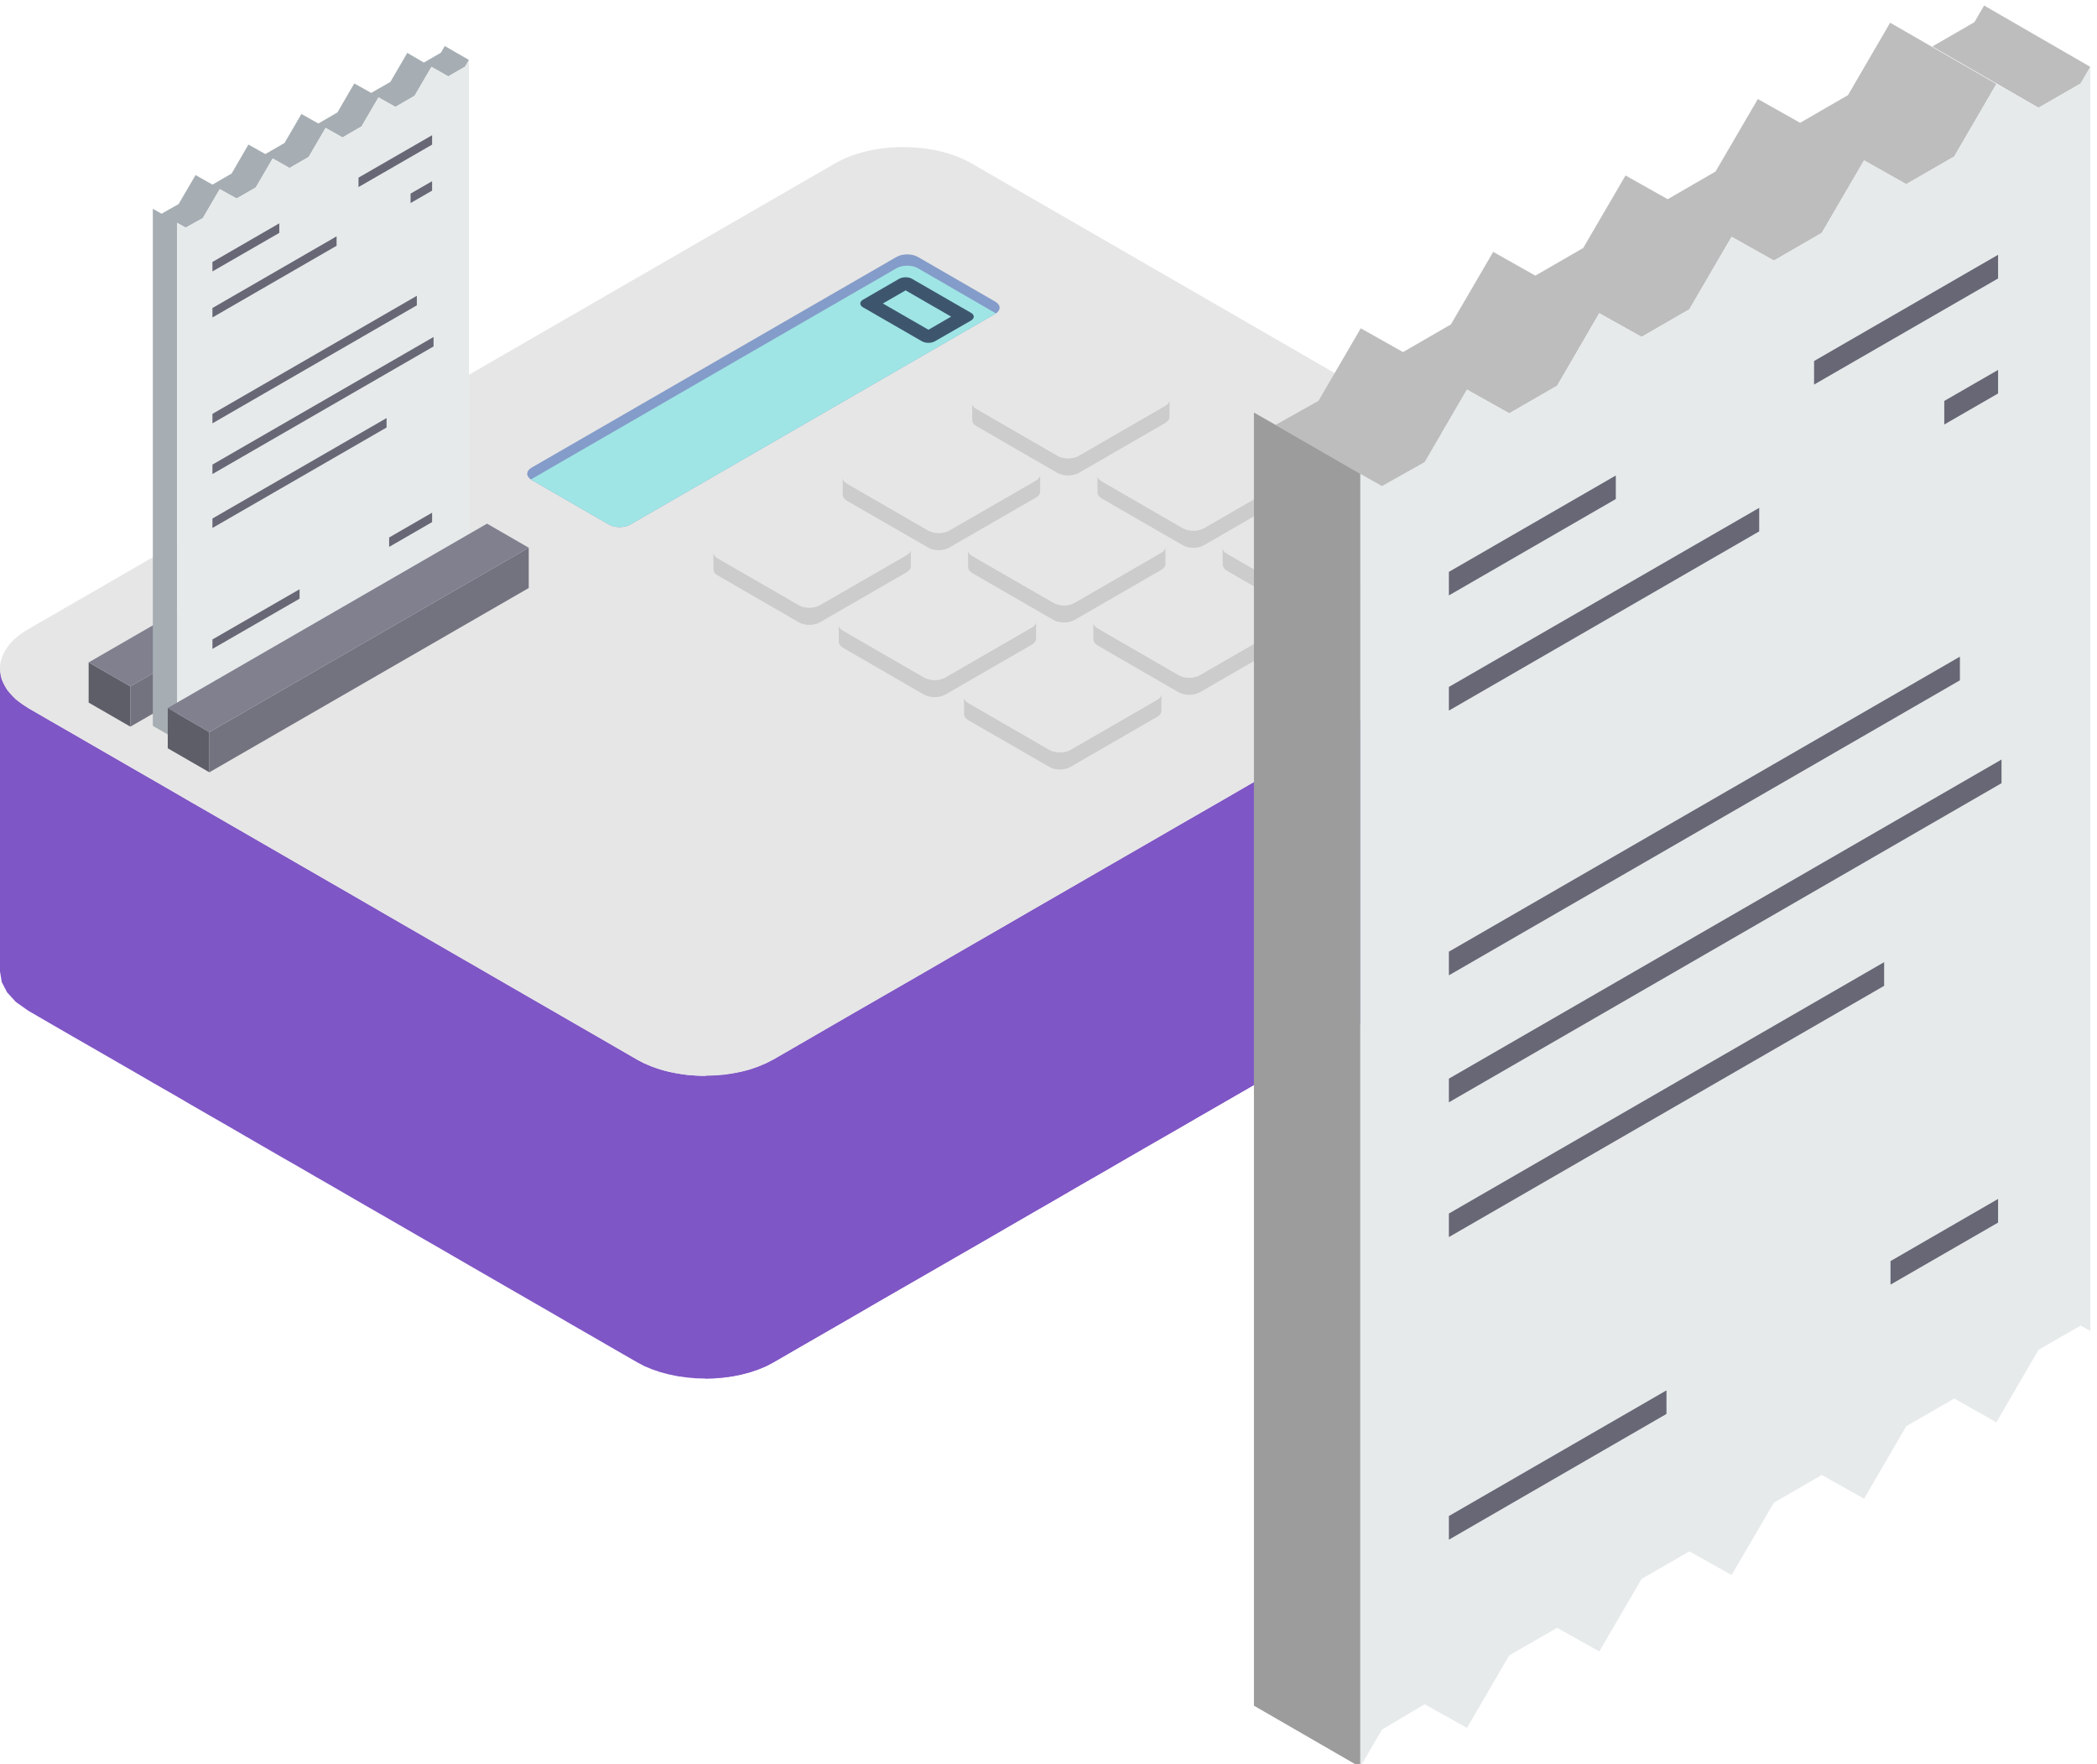 <?xml version="1.0" encoding="utf-8"?>
<!-- Generator: Adobe Illustrator 16.0.0, SVG Export Plug-In . SVG Version: 6.00 Build 0)  -->
<!DOCTYPE svg PUBLIC "-//W3C//DTD SVG 1.1//EN" "http://www.w3.org/Graphics/SVG/1.1/DTD/svg11.dtd">
<svg version="1.1" id="Layer_1" xmlns="http://www.w3.org/2000/svg" xmlns:xlink="http://www.w3.org/1999/xlink" x="0px" y="0px"
	 width="315px" height="265px" viewBox="0 0 315 265" enable-background="new 0 0 315 265" xml:space="preserve">
<polygon fill-rule="evenodd" clip-rule="evenodd" fill="#2C3E50" points="241.635,83.26 241.635,128.74 241.373,130.343 
	240.569,131.88 239.26,133.347 237.397,134.656 237.397,89.191 239.26,87.882 240.569,86.421 241.373,84.862 "/>
<polygon fill-rule="evenodd" clip-rule="evenodd" fill="#7F56C5" points="237.397,89.19 237.397,134.655 233.318,137.006 
	229.283,139.348 225.313,141.64 221.387,143.905 217.508,146.137 213.657,148.353 209.873,150.558 206.104,152.726 202.377,154.881 
	198.662,157.021 194.985,159.145 191.336,161.258 187.686,163.365 184.053,165.461 180.418,167.553 176.801,169.648 
	173.185,171.724 169.551,173.819 165.918,175.928 162.268,178.023 158.617,180.147 154.924,182.271 151.231,184.41 147.505,186.567 
	143.73,188.739 139.944,190.922 136.095,193.139 132.216,195.371 128.29,197.652 124.319,199.943 120.284,202.269 116.206,204.627 
	115.098,205.211 113.923,205.701 112.696,206.121 111.415,206.457 110.079,206.732 108.721,206.918 107.335,207.043 
	105.951,207.075 104.565,207.043 103.181,206.918 101.822,206.732 100.486,206.457 99.21,206.121 97.978,205.701 96.793,205.211 
	95.696,204.627 92.323,202.688 89.048,200.793 85.86,198.961 82.765,197.158 79.75,195.42 76.807,193.726 73.929,192.063 
	71.125,190.445 68.355,188.843 65.646,187.273 62.967,185.736 60.333,184.211 57.715,182.7 55.114,181.207 52.545,179.719 
	49.971,178.225 47.386,176.742 44.816,175.248 42.214,173.761 39.598,172.25 36.962,170.724 34.286,169.17 31.576,167.612 
	28.806,166.016 26.002,164.381 23.125,162.735 20.181,161.024 17.167,159.287 14.07,157.5 10.882,155.67 7.602,153.773 
	4.234,151.818 2.382,150.509 1.063,149.064 0.258,147.506 -0.001,145.91 -0.001,100.443 0.258,102.03 1.063,103.583 2.382,105.044 
	4.234,106.354 7.602,108.309 10.882,110.188 14.07,112.035 17.167,113.821 20.181,115.564 23.125,117.253 26.002,118.917 
	28.806,120.551 31.576,122.137 34.286,123.707 36.962,125.249 39.598,126.77 42.214,128.279 44.816,129.79 47.386,131.267 
	49.971,132.76 52.545,134.237 55.114,135.73 57.715,137.24 60.333,138.752 62.967,140.271 65.646,141.813 68.355,143.384 
	71.125,144.97 73.929,146.599 76.807,148.261 79.75,149.955 82.765,151.693 85.86,153.48 89.048,155.315 92.323,157.207 
	95.696,159.162 96.793,159.731 97.978,160.226 99.21,160.654 100.486,160.998 101.822,161.258 103.181,161.459 104.565,161.562 
	105.951,161.61 107.335,161.562 108.721,161.459 110.079,161.258 111.415,160.998 112.696,160.654 113.923,160.226 115.098,159.731 
	116.206,159.162 120.284,156.81 124.319,154.469 128.29,152.17 132.216,149.912 136.095,147.68 139.944,145.459 143.73,143.259 
	147.505,141.086 151.231,138.936 154.924,136.795 158.617,134.666 162.268,132.559 165.918,130.452 169.551,128.355 
	173.185,126.264 176.801,124.168 180.418,122.087 184.053,119.997 187.686,117.889 191.336,115.793 194.985,113.669 
	198.662,111.545 202.377,109.405 206.104,107.25 209.873,105.078 213.657,102.894 217.508,100.671 221.387,98.439 225.313,96.165 
	229.283,93.873 233.318,91.542 "/>
<path fill-rule="evenodd" clip-rule="evenodd" fill="#E6E6E6" d="M125.443,24.542c5.632-3.264,14.838-3.264,20.492,0
	c37.041,21.383,54.421,31.426,91.462,52.809c5.653,3.263,5.653,8.575,0,11.839c-43.938,25.37-77.254,44.601-121.192,69.971
	c-5.649,3.265-14.855,3.265-20.509,0c-36.579-21.122-54.882-31.696-91.462-52.807c-5.654-3.265-5.654-8.572,0-11.835
	C24.71,82.694,79.962,50.792,125.443,24.542"/>
<path fill-rule="evenodd" clip-rule="evenodd" fill="#849CC9" d="M137.854,38.581c6.403,3.7,5.247,3.037,11.65,6.73
	c0.88,0.511,0.864,1.326,0,1.831l-54.85,31.669c-0.864,0.495-2.281,0.495-3.161,0l-11.65-6.723c-0.864-0.511-0.864-1.325,0-1.836
	l54.85-31.671C135.573,38.093,136.99,38.093,137.854,38.581"/>
<polygon fill-rule="evenodd" clip-rule="evenodd" fill="#7F56C5" points="237.397,134.655 233.318,137.008 229.283,139.348 
	225.313,141.639 221.387,143.905 217.508,146.137 213.657,148.353 209.873,150.558 206.104,152.726 202.377,154.881 
	198.662,157.021 194.985,159.145 191.336,161.258 187.686,163.365 184.053,165.461 180.418,167.553 176.801,169.648 
	173.185,171.724 169.551,173.819 165.918,175.928 162.268,178.023 158.617,180.147 154.924,182.271 151.231,184.41 147.505,186.567 
	143.73,188.739 139.944,190.924 136.095,193.139 132.216,195.371 128.29,197.652 124.319,199.943 120.284,202.269 116.206,204.627 
	115.098,205.213 113.923,205.701 112.696,206.12 111.415,206.456 110.079,206.732 108.721,206.918 107.335,207.043 105.951,207.075 
	105.951,161.61 107.335,161.562 108.721,161.459 110.079,161.258 111.415,160.997 112.696,160.654 113.923,160.226 115.098,159.731 
	116.206,159.161 120.284,156.81 124.319,154.469 128.29,152.172 132.216,149.912 136.095,147.68 139.944,145.459 143.73,143.26 
	147.505,141.086 151.231,138.936 154.924,136.795 158.617,134.666 162.268,132.559 165.918,130.451 169.551,128.355 
	173.185,126.263 176.801,124.168 180.418,122.088 184.053,119.996 187.686,117.888 191.336,115.793 194.985,113.669 
	198.662,111.546 202.377,109.405 206.104,107.25 209.873,105.077 213.657,102.894 217.508,100.672 221.387,98.439 225.313,96.164 
	229.283,93.872 233.318,91.542 237.397,89.19 239.26,87.882 240.569,86.421 241.373,84.861 241.635,83.259 241.635,128.74 
	241.373,130.343 240.569,131.88 239.26,133.346 "/>
<polygon fill-rule="evenodd" clip-rule="evenodd" fill="#5E5E69" points="13.315,99.504 13.315,105.538 19.583,109.155 
	19.583,103.105 "/>
<polygon fill-rule="evenodd" clip-rule="evenodd" fill="#737380" points="19.583,103.104 19.583,109.155 67.541,81.461 
	67.541,75.412 "/>
<polygon fill-rule="evenodd" clip-rule="evenodd" fill="#80808F" points="61.29,71.805 13.315,99.504 19.583,103.104 67.541,75.411 
	"/>
<polygon fill-rule="evenodd" clip-rule="evenodd" fill="#A6AEB3" points="26.589,111.127 22.957,109.036 22.957,99.135 
	22.957,89.685 22.957,86.035 22.957,54.365 22.957,50.716 22.957,41.265 22.957,31.364 24.264,32.103 26.834,30.652 29.375,26.297 
	31.913,27.731 34.791,26.068 37.316,21.713 39.858,23.141 42.736,21.48 45.278,17.123 47.82,18.552 50.683,16.89 53.218,12.534 
	55.76,13.951 58.639,12.306 61.182,7.944 63.673,9.395 66.232,7.917 66.813,6.912 70.446,9.009 69.865,10.009 67.339,11.475 
	64.814,10.041 62.272,14.397 59.395,16.059 56.853,14.63 54.316,18.986 51.454,20.648 48.912,19.214 46.371,23.575 43.491,25.237 
	40.965,23.804 38.424,28.159 35.546,29.821 33.009,28.409 30.467,32.766 27.894,34.193 26.589,33.472 26.589,43.356 26.589,52.812 
	26.589,56.456 26.589,88.126 26.589,91.775 26.589,101.226 "/>
<polygon fill-rule="evenodd" clip-rule="evenodd" fill="#E6EAEB" points="70.447,27.497 70.447,31.146 70.447,62.816 70.447,66.466 
	70.447,75.916 70.447,84.937 69.866,84.617 67.34,86.078 64.815,90.423 62.273,89.006 59.394,90.667 56.852,95.023 54.316,93.595 
	51.454,95.257 48.912,99.613 46.37,98.179 43.491,99.841 40.966,104.202 38.425,102.768 35.546,104.431 33.009,108.786 
	30.468,107.358 27.893,108.879 26.59,111.127 26.59,101.226 26.59,91.775 26.59,88.126 26.59,56.456 26.59,52.811 26.59,43.356 
	26.59,33.472 27.893,34.193 30.468,32.766 33.009,28.409 35.546,29.821 38.425,28.159 40.966,23.804 43.491,25.237 46.37,23.575 
	48.912,19.214 51.454,20.648 54.316,18.986 56.852,14.63 59.394,16.059 62.273,14.396 64.815,10.041 67.34,11.475 69.866,10.009 
	70.447,9.009 70.447,18.047 "/>
<polygon fill-rule="evenodd" clip-rule="evenodd" fill="#676775" points="31.912,62.17 62.615,44.432 62.615,45.865 31.912,63.588 
	"/>
<polygon fill-rule="evenodd" clip-rule="evenodd" fill="#676775" points="31.912,69.79 65.124,50.623 65.124,52.041 31.912,71.208 
	"/>
<polygon fill-rule="evenodd" clip-rule="evenodd" fill="#676775" points="31.912,77.888 58.069,62.8 58.069,64.217 31.912,79.306 
	"/>
<polygon fill-rule="evenodd" clip-rule="evenodd" fill="#676775" points="31.912,96.056 45.001,88.512 45.001,89.929 31.912,97.473 
	"/>
<polygon fill-rule="evenodd" clip-rule="evenodd" fill="#676775" points="58.455,80.739 64.907,77.013 64.907,78.426 58.455,82.151 
	"/>
<polygon fill-rule="evenodd" clip-rule="evenodd" fill="#676775" points="31.912,39.354 41.954,33.547 41.954,34.981 31.912,40.771 
	"/>
<polygon fill-rule="evenodd" clip-rule="evenodd" fill="#676775" points="53.854,26.683 64.907,20.312 64.907,21.724 53.854,28.1 
	"/>
<polygon fill-rule="evenodd" clip-rule="evenodd" fill="#676775" points="31.912,46.268 50.558,35.503 50.558,36.92 31.912,47.685 
	"/>
<polygon fill-rule="evenodd" clip-rule="evenodd" fill="#676775" points="61.675,29.083 64.906,27.22 64.906,28.638 61.675,30.5 "/>
<polygon fill-rule="evenodd" clip-rule="evenodd" fill="#5E5E69" points="25.199,106.354 25.199,112.403 31.45,116.01 
	31.45,109.976 "/>
<polygon fill-rule="evenodd" clip-rule="evenodd" fill="#737380" points="31.45,109.976 31.45,116.01 79.424,88.328 79.424,82.276 
	"/>
<polygon fill-rule="evenodd" clip-rule="evenodd" fill="#80808F" points="73.157,78.659 25.199,106.354 31.45,109.975 
	79.425,82.276 "/>
<path fill-rule="evenodd" clip-rule="evenodd" fill="#9FE5E5" d="M149.612,47.082l-0.108,0.06l-54.85,31.669
	c-0.864,0.495-2.282,0.495-3.162,0l-11.65-6.723l-0.108-0.066l0.108-0.059l54.851-31.687c0.879-0.494,2.297-0.494,3.161,0
	c6.403,3.71,5.246,3.036,11.65,6.746L149.612,47.082z"/>
<path fill-rule="evenodd" clip-rule="evenodd" fill="#3D566E" d="M140.456,51.253l5.388-3.095l0.016-0.011
	c0.554-0.326,0.554-0.831,0-1.157l-8.81-5.078l-0.016-0.017c-0.554-0.326-1.444-0.326-1.998,0l-5.372,3.107l-0.033,0.017
	c-0.537,0.31-0.537,0.83,0,1.14l8.805,5.078l0.032,0.017C139.021,51.58,139.913,51.58,140.456,51.253 M142.873,47.56l-3.406,1.972
	l-6.848-3.944l3.416-1.97L142.873,47.56z"/>
<polygon fill-rule="evenodd" clip-rule="evenodd" fill="#CCCCCC" points="136.822,82.478 136.822,85.063 136.79,85.307 
	136.665,85.541 136.453,85.774 136.176,85.97 123.146,93.486 122.809,93.654 122.424,93.763 122.011,93.84 121.577,93.855 
	121.148,93.84 120.746,93.763 120.349,93.654 120.007,93.486 107.83,86.448 107.537,86.248 107.336,86.036 107.217,85.786 
	107.168,85.541 107.168,82.972 107.217,83.216 107.336,83.443 107.537,83.678 107.83,83.877 120.007,90.896 120.349,91.069 
	120.746,91.189 121.148,91.253 121.577,91.282 122.011,91.253 122.424,91.189 122.809,91.069 123.146,90.896 136.176,83.385 
	136.453,83.184 136.665,82.972 136.79,82.722 "/>
<polygon fill-rule="evenodd" clip-rule="evenodd" fill="#CCCCCC" points="213.32,81.766 213.32,84.356 213.271,84.601 
	213.152,84.835 212.951,85.063 212.675,85.264 199.65,92.775 199.309,92.944 198.912,93.052 198.51,93.128 198.08,93.145 
	197.646,93.128 197.234,93.052 196.848,92.944 196.494,92.775 184.313,85.742 184.035,85.541 183.841,85.324 183.716,85.079 
	183.667,84.835 183.667,82.26 183.716,82.51 183.841,82.738 184.035,82.972 184.313,83.167 196.494,90.189 196.848,90.358 
	197.234,90.483 197.646,90.543 198.08,90.576 198.51,90.543 198.912,90.483 199.309,90.358 199.65,90.189 212.675,82.679 
	212.951,82.478 213.152,82.26 213.271,82.016 "/>
<polygon fill-rule="evenodd" clip-rule="evenodd" fill="#CCCCCC" points="193.894,92.992 193.894,95.562 193.845,95.812 
	193.72,96.055 193.523,96.289 193.23,96.484 180.218,104.001 179.865,104.153 179.479,104.278 179.065,104.354 178.647,104.371 
	178.219,104.354 177.801,104.278 177.42,104.153 177.062,104.001 164.886,96.963 164.608,96.762 164.408,96.533 164.287,96.3 
	164.238,96.055 164.238,93.471 164.287,93.715 164.408,93.965 164.608,94.177 164.886,94.377 177.062,101.416 177.42,101.584 
	177.801,101.692 178.219,101.77 178.647,101.796 179.065,101.77 179.479,101.692 179.865,101.584 180.218,101.416 193.23,93.899 
	193.523,93.698 193.72,93.486 193.845,93.236 "/>
<polygon fill-rule="evenodd" clip-rule="evenodd" fill="#CCCCCC" points="174.461,104.213 174.461,106.788 174.418,107.032 
	174.293,107.282 174.092,107.494 173.797,107.694 160.791,115.206 160.438,115.379 160.051,115.499 159.639,115.565 
	159.221,115.592 158.791,115.565 158.373,115.499 157.987,115.379 157.635,115.206 145.458,108.189 145.18,107.988 144.979,107.755 
	144.854,107.526 144.812,107.282 144.812,104.692 144.854,104.942 144.979,105.186 145.18,105.402 145.458,105.604 157.635,112.637 
	157.987,112.789 158.373,112.914 158.791,112.989 159.221,113.007 159.639,112.989 160.051,112.914 160.438,112.789 
	160.791,112.637 173.797,105.126 174.092,104.925 174.293,104.692 174.418,104.463 "/>
<polygon fill-rule="evenodd" clip-rule="evenodd" fill="#CCCCCC" points="194.508,70.914 194.508,73.483 194.465,73.733 
	194.34,73.977 194.139,74.194 193.844,74.395 180.838,81.907 180.484,82.075 180.098,82.2 179.68,82.26 179.252,82.293 
	178.832,82.26 178.42,82.2 178.034,82.075 177.682,81.907 165.504,74.885 165.227,74.689 165.01,74.455 164.901,74.227 
	164.858,73.977 164.858,71.393 164.901,71.637 165.01,71.887 165.227,72.099 165.504,72.299 177.682,79.338 178.034,79.49 
	178.42,79.615 178.832,79.691 179.252,79.707 179.68,79.691 180.098,79.615 180.484,79.49 180.838,79.338 193.844,71.82 
	194.139,71.62 194.34,71.393 194.465,71.159 "/>
<polygon fill-rule="evenodd" clip-rule="evenodd" fill="#CCCCCC" points="175.063,82.124 175.063,84.71 175.03,84.954 
	174.912,85.187 174.711,85.416 174.418,85.616 161.41,93.128 161.051,93.302 160.666,93.405 160.252,93.486 159.823,93.497 
	159.404,93.486 158.992,93.405 158.606,93.302 158.248,93.128 146.071,86.095 145.794,85.894 145.583,85.677 145.458,85.432 
	145.424,85.187 145.424,82.613 145.458,82.863 145.583,83.091 145.794,83.324 146.071,83.525 158.248,90.543 158.606,90.711 
	158.992,90.836 159.404,90.895 159.823,90.929 160.252,90.895 160.666,90.836 161.051,90.711 161.41,90.543 174.418,83.031 
	174.711,82.83 174.912,82.613 175.03,82.369 "/>
<polygon fill-rule="evenodd" clip-rule="evenodd" fill="#CCCCCC" points="155.636,93.346 155.636,95.92 155.603,96.164 
	155.478,96.409 155.278,96.626 154.984,96.843 141.976,104.354 141.623,104.507 141.238,104.632 140.825,104.692 140.39,104.724 
	139.978,104.692 139.559,104.632 139.174,104.507 138.821,104.354 126.644,97.316 126.367,97.12 126.15,96.887 126.031,96.659 
	125.998,96.409 125.998,93.824 126.031,94.068 126.15,94.318 126.367,94.53 126.644,94.73 138.821,101.77 139.174,101.938 
	139.559,102.046 139.978,102.122 140.39,102.156 140.825,102.122 141.238,102.046 141.623,101.938 141.976,101.77 154.984,94.252 
	155.278,94.057 155.478,93.824 155.603,93.595 "/>
<polygon fill-rule="evenodd" clip-rule="evenodd" fill="#CCCCCC" points="175.678,60.046 175.678,62.615 175.65,62.865 
	175.525,63.109 175.307,63.327 175.031,63.539 162.023,71.056 161.67,71.208 161.284,71.332 160.866,71.393 160.438,71.425 
	160.018,71.393 159.605,71.332 159.204,71.208 158.867,71.056 146.69,64.017 146.397,63.816 146.196,63.588 146.072,63.354 
	146.044,63.109 146.044,60.524 146.072,60.769 146.196,61.013 146.397,61.23 146.69,61.432 158.867,68.465 159.204,68.639 
	159.605,68.742 160.018,68.823 160.438,68.851 160.866,68.823 161.284,68.742 161.67,68.639 162.023,68.465 175.031,60.953 
	175.307,60.752 175.525,60.524 175.65,60.291 "/>
<polygon fill-rule="evenodd" clip-rule="evenodd" fill="#CCCCCC" points="156.25,71.268 156.25,73.842 156.216,74.086 
	156.098,74.331 155.88,74.548 155.604,74.749 142.58,82.26 142.236,82.429 141.856,82.554 141.438,82.614 141.009,82.646 
	140.575,82.614 140.179,82.554 139.776,82.429 139.439,82.26 127.257,75.243 126.964,75.025 126.769,74.808 126.644,74.564 
	126.595,74.331 126.595,71.746 126.644,71.99 126.769,72.224 126.964,72.457 127.257,72.652 139.439,79.691 139.776,79.844 
	140.179,79.968 140.575,80.043 141.009,80.061 141.438,80.043 141.856,79.968 142.236,79.844 142.58,79.691 155.604,72.18 
	155.88,71.979 156.098,71.746 156.216,71.518 "/>
<path fill-rule="evenodd" clip-rule="evenodd" fill="#E6E6E6" d="M107.83,82.06l13.008-7.529c0.879-0.488,2.297-0.488,3.155,0
	l12.182,7.039c0.858,0.505,0.858,1.321,0,1.815l-13.029,7.511c-0.858,0.51-2.276,0.51-3.139,0l-12.177-7.018
	C106.95,83.368,106.95,82.554,107.83,82.06 M184.329,81.354l13.013-7.512c0.858-0.511,2.276-0.511,3.156-0.017l12.176,7.034
	c0.864,0.51,0.864,1.326,0,1.82L199.65,90.19c-0.863,0.51-2.281,0.51-3.155,0l-12.183-7.023
	C183.454,82.662,183.454,81.848,184.329,81.354 M164.885,92.564c-0.863,0.504-0.863,1.319,0,1.813l12.178,7.039
	c0.88,0.505,2.297,0.505,3.154,0l13.015-7.516c0.874-0.495,0.874-1.326,0-1.815l-12.166-7.038c-0.875-0.489-2.292-0.489-3.156,0
	L164.885,92.564z M145.457,103.784l13.025-7.511c0.863-0.51,2.275-0.51,3.154,0l12.162,7.017c0.879,0.511,0.879,1.325,0,1.836
	l-13.009,7.511c-0.864,0.495-2.276,0.495-3.155,0l-12.178-7.033C144.594,105.109,144.594,104.278,145.457,103.784 M165.504,70.485
	c-0.863,0.489-0.863,1.32,0,1.814l12.178,7.039c0.873,0.489,2.291,0.489,3.156,0l13.006-7.518c0.881-0.503,0.881-1.318,0-1.829
	l-12.176-7.023c-0.863-0.505-2.281-0.505-3.156,0L165.504,70.485z M146.071,81.706l13.013-7.512c0.875-0.509,2.293-0.509,3.156,0
	l12.178,7.018c0.875,0.511,0.875,1.325,0,1.819l-13.009,7.512c-0.88,0.511-2.298,0.511-3.161,0l-12.177-7.017
	C145.207,83.015,145.207,82.2,146.071,81.706 M126.643,92.916c-0.863,0.505-0.863,1.325,0,1.815l12.177,7.039
	c0.864,0.505,2.281,0.505,3.156,0l13.008-7.518c0.879-0.505,0.879-1.319,0-1.813l-12.177-7.04c-0.858-0.489-2.276-0.489-3.156,0
	L126.643,92.916z M146.69,59.612l13.008-7.511c0.875-0.494,2.292-0.494,3.156,0l12.176,7.039c0.864,0.488,0.864,1.309,0,1.813
	l-13.007,7.512c-0.881,0.511-2.292,0.511-3.156,0l-12.177-7.033C145.81,60.938,145.827,60.122,146.69,59.612 M127.257,70.838
	c-0.875,0.494-0.875,1.325,0,1.814l12.183,7.04c0.858,0.493,2.275,0.493,3.139,0l13.024-7.512c0.863-0.511,0.863-1.325,0-1.836
	l-12.177-7.017c-0.88-0.51-2.281-0.51-3.156,0L127.257,70.838z"/>
<path fill-rule="evenodd" clip-rule="evenodd" fill="#BDBDBD" d="M204.322,265.421l-15.958-9.218v-24.736v-23.651v-9.117v-79.205
	v-9.117v-23.65V61.988l3.269,1.827l6.422-3.601l6.351-10.897l6.349,3.571l7.19-4.156l6.356-10.897l6.332,3.571l7.189-4.156
	l6.355-10.891l6.334,3.566l7.188-4.158l6.357-10.89l6.349,3.571l7.189-4.156l6.332-10.88l15.959,9.2l-6.332,10.897l-7.207,4.157
	l-6.34-3.572l-6.35,10.891l-7.189,4.157l-6.355-3.565l-6.35,10.891l-7.174,4.138l-6.355-3.553l-6.332,10.897l-7.189,4.139
	l-6.35-3.554l-6.357,10.897l-6.414,3.601l-3.27-1.845v24.756v23.65v9.117v79.188v9.135v23.632V265.421z M296.588,3.33l-6.32,3.653
	l15.951,9.201l6.322-3.636L314,10.047l-15.957-9.218L296.588,3.33z"/>
<polygon fill-rule="evenodd" clip-rule="evenodd" fill="#E6EAEB" points="314,56.258 314,65.388 314,144.58 314,153.697 
	314,177.347 314,199.922 312.54,199.118 306.219,202.754 299.887,213.65 293.555,210.08 286.348,214.236 280.009,225.127 
	273.659,221.563 266.469,225.719 260.113,236.591 253.764,233.038 246.591,237.182 240.234,248.072 233.902,244.521 
	226.713,248.658 220.363,259.556 214.007,256.003 207.592,259.805 204.322,265.421 204.322,240.683 204.322,217.033 
	204.322,207.898 204.322,128.711 204.322,119.594 204.322,95.945 204.322,71.189 207.592,73.033 214.007,69.432 220.363,58.535 
	226.713,62.089 233.902,57.95 240.234,47.053 246.591,50.607 253.764,46.468 260.113,35.577 266.469,39.142 273.659,34.986 
	280.009,24.094 286.348,27.666 293.555,23.509 299.887,12.612 306.219,16.184 312.54,12.548 314,10.047 314,32.626 "/>
<polygon fill-rule="evenodd" clip-rule="evenodd" fill="#676775" points="217.644,142.954 294.406,98.64 294.406,102.193 
	217.644,146.508 "/>
<polygon fill-rule="evenodd" clip-rule="evenodd" fill="#676775" points="217.644,162.028 300.656,114.095 300.656,117.648 
	217.644,165.582 "/>
<polygon fill-rule="evenodd" clip-rule="evenodd" fill="#676775" points="217.644,182.291 283.023,144.532 283.023,148.087 
	217.644,185.826 "/>
<polygon fill-rule="evenodd" clip-rule="evenodd" fill="#676775" points="217.644,227.729 250.328,208.855 250.328,212.392 
	217.644,231.283 "/>
<polygon fill-rule="evenodd" clip-rule="evenodd" fill="#676775" points="283.982,189.433 300.142,180.097 300.142,183.65 
	283.982,192.969 "/>
<polygon fill-rule="evenodd" clip-rule="evenodd" fill="#676775" points="217.644,85.904 242.719,71.425 242.719,74.96 
	217.644,89.44 "/>
<polygon fill-rule="evenodd" clip-rule="evenodd" fill="#676775" points="272.5,54.23 300.141,38.272 300.141,41.827 272.5,57.767 
	"/>
<polygon fill-rule="evenodd" clip-rule="evenodd" fill="#676775" points="217.644,103.187 264.258,76.286 264.258,79.82 
	217.644,106.741 "/>
<polygon fill-rule="evenodd" clip-rule="evenodd" fill="#676775" points="292.059,60.227 300.142,55.567 300.142,59.103 
	292.059,63.767 "/>
<polygon fill-rule="evenodd" clip-rule="evenodd" fill="#9C9C9C" points="188.364,61.988 188.364,256.203 204.322,265.422 
	204.322,71.188 "/>
</svg>

